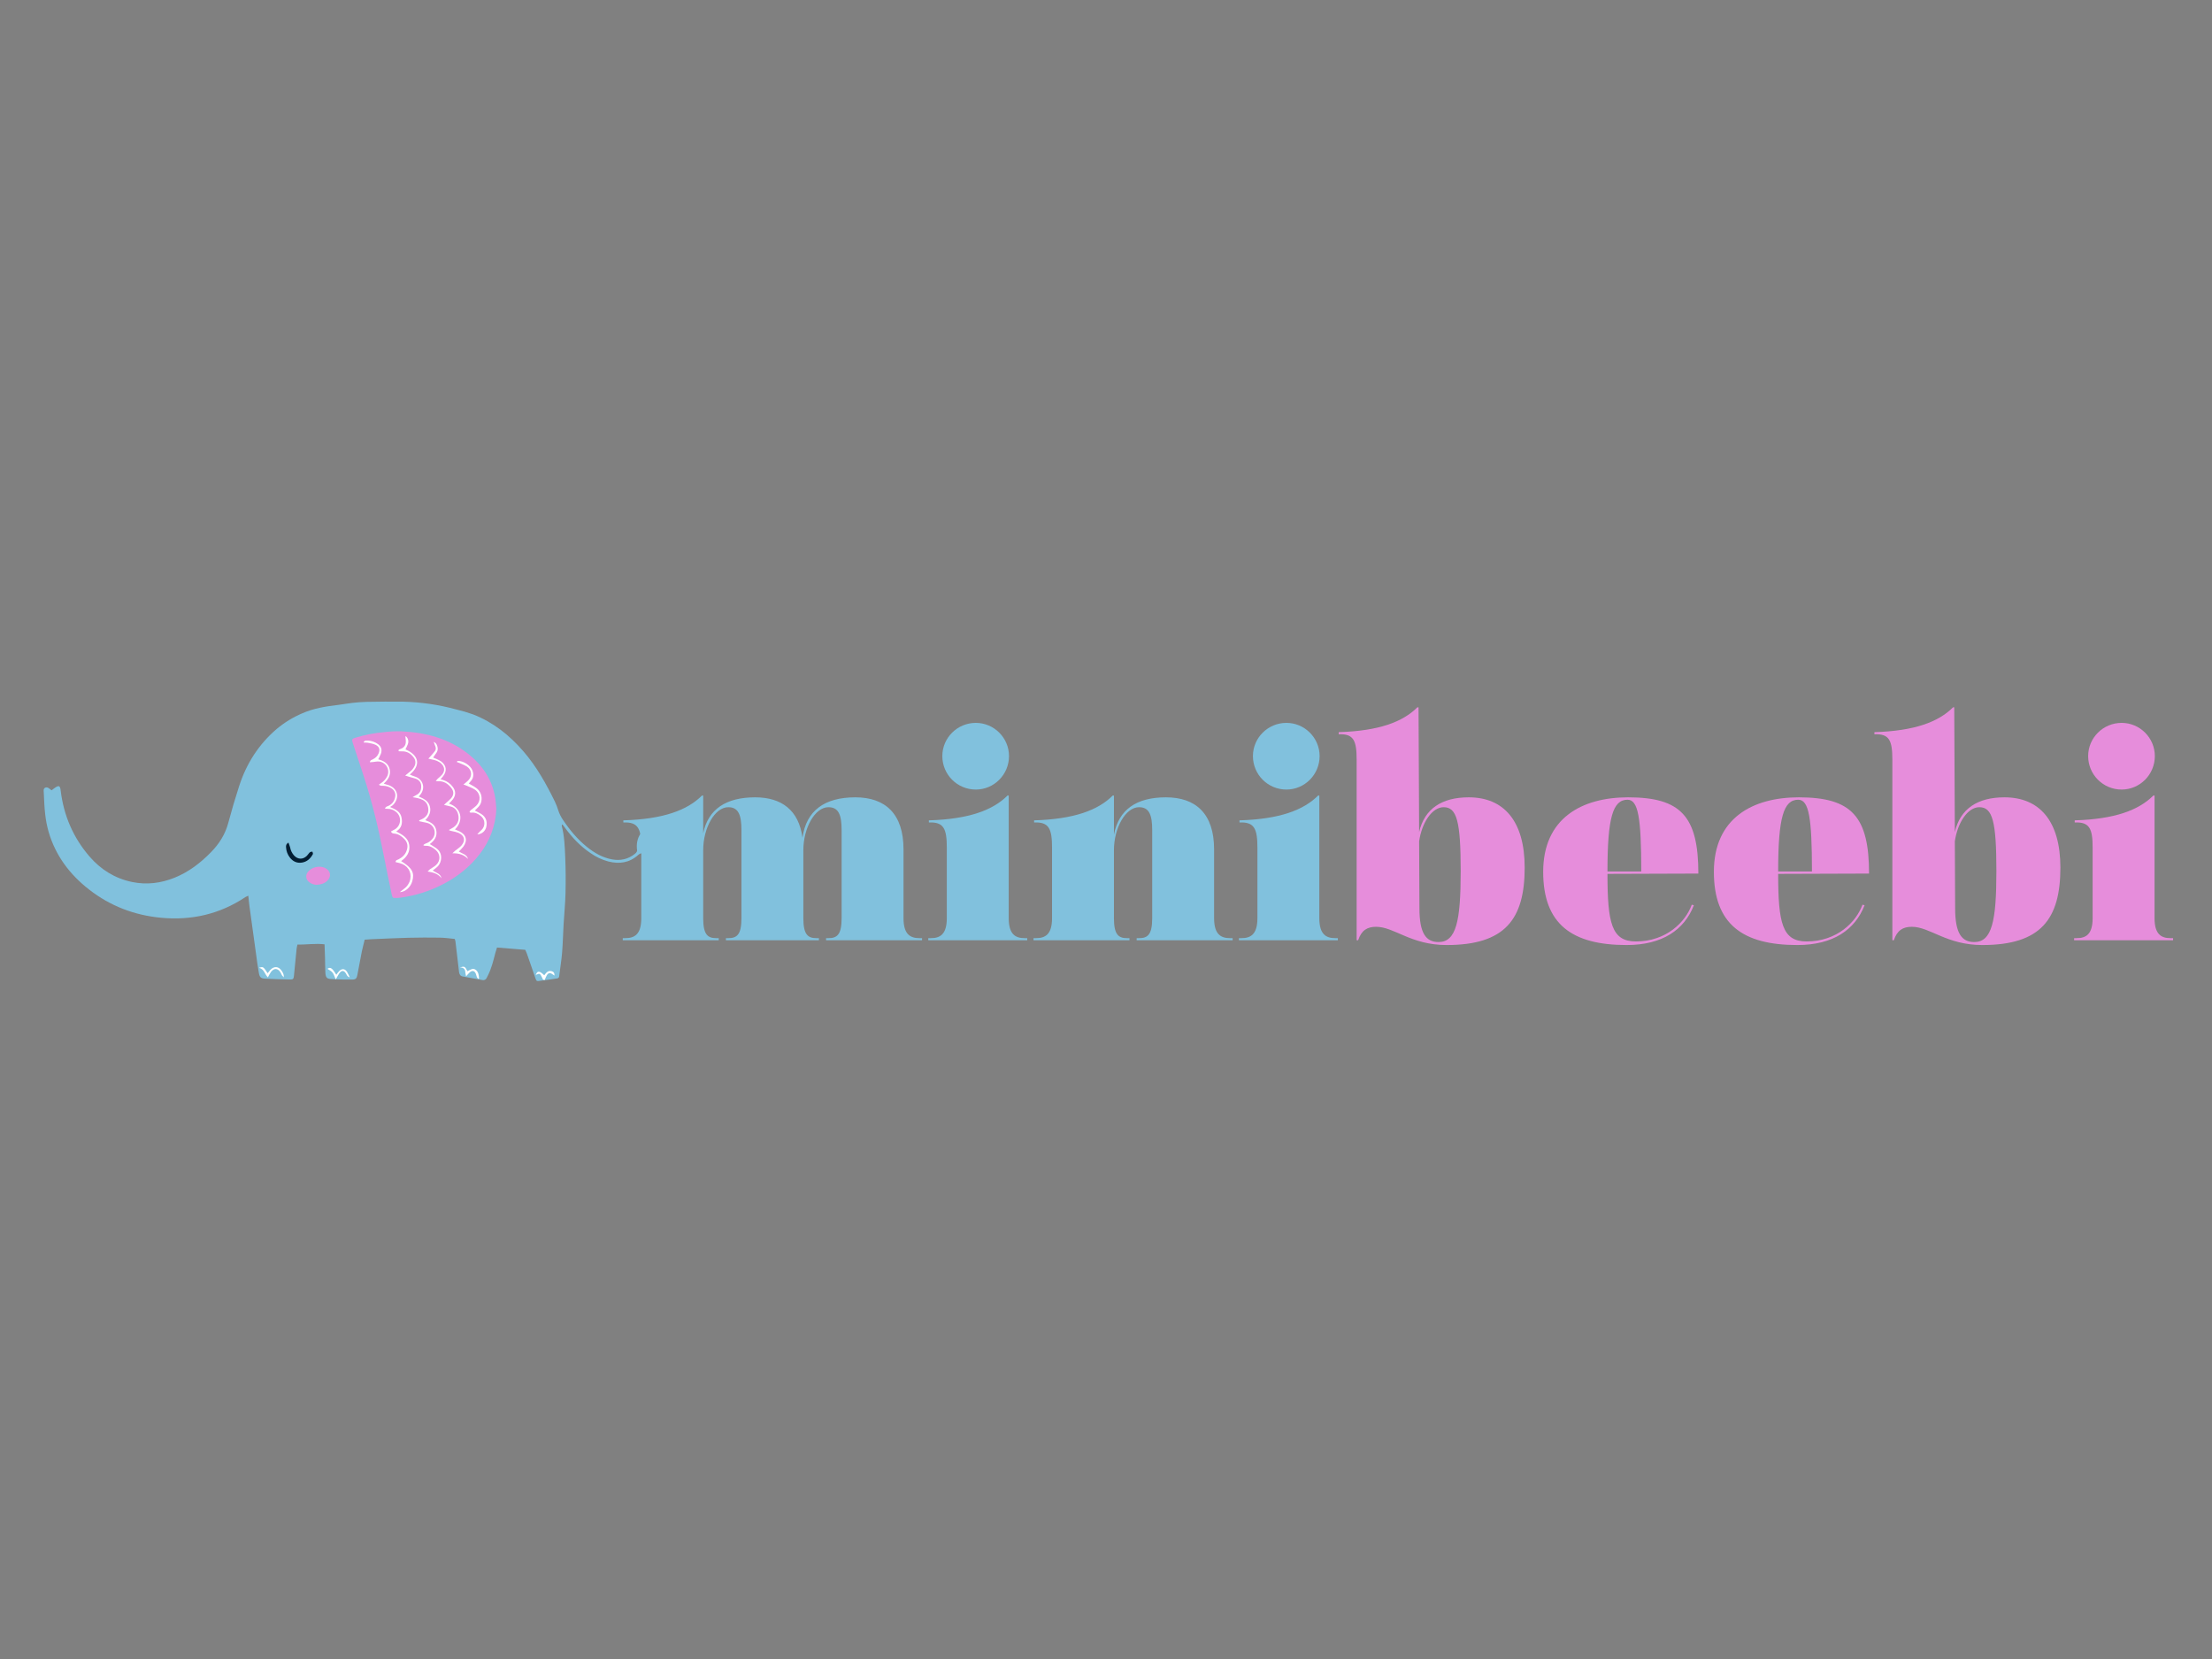 <svg xmlns="http://www.w3.org/2000/svg" xmlns:xlink="http://www.w3.org/1999/xlink" width="2000" zoomAndPan="magnify" viewBox="0 0 1500 1125" height="1500" preserveAspectRatio="xMidYMid meet" version="1.0"><rect x="0" y="0" width="1500" height="1125" fill="#808080" stroke="none"/><defs><g/><clipPath id="1cff7085ed"><path d="M 29.211 475.691 L 446.961 475.691 L 446.961 665.441 L 29.211 665.441 Z M 29.211 475.691 " clip-rule="nonzero"/></clipPath></defs><g fill="#81c1dd" fill-opacity="1"><g transform="translate(419.87, 637.605)"><g><path d="M 203.77 -1.418 C 197.484 -1.418 192.82 -3.852 192.82 -15.004 L 192.82 -61.637 C 192.82 -85.766 180.453 -96.918 160.18 -96.918 C 139.293 -96.918 126.926 -87.996 124.289 -69.547 C 121.855 -88.199 110.098 -96.918 92.254 -96.918 C 72.586 -96.918 60.422 -89.012 56.977 -72.586 L 56.977 -98.133 L 56.164 -98.133 C 46.23 -88.199 30.008 -82.117 2.84 -81.305 L 2.84 -79.887 C 12.977 -80.293 15.004 -75.629 15.004 -62.652 L 15.004 -15.004 C 15.004 -3.852 10.34 -1.418 4.055 -1.418 L 2.434 -1.418 L 2.434 0 L 67.52 0 L 67.52 -1.418 L 65.895 -1.418 C 60.016 -1.418 56.977 -3.852 56.977 -15.004 L 56.977 -61.031 C 56.977 -76.238 64.883 -90.227 74.008 -90.227 C 80.898 -90.227 82.926 -84.957 82.926 -74.613 L 82.926 -15.004 C 82.926 -3.852 79.887 -1.418 74.008 -1.418 L 72.383 -1.418 L 72.383 0 L 135.441 0 L 135.441 -1.418 L 133.82 -1.418 C 127.941 -1.418 124.898 -3.852 124.898 -15.004 L 124.898 -61.031 C 124.898 -76.238 132.805 -90.227 141.93 -90.227 C 148.824 -90.227 150.852 -84.957 150.852 -74.613 L 150.852 -15.004 C 150.852 -3.852 147.809 -1.418 141.93 -1.418 L 140.309 -1.418 L 140.309 0 L 205.395 0 L 205.395 -1.418 Z M 203.77 -1.418 "/></g></g></g><g fill="#81c1dd" fill-opacity="1"><g transform="translate(627.05, 637.605)"><g><path d="M 34.672 -102.191 C 47.039 -102.191 57.176 -112.328 57.176 -124.898 C 57.176 -137.266 47.039 -147.406 34.672 -147.406 C 22.102 -147.406 11.961 -137.266 11.961 -124.898 C 11.961 -112.328 22.102 -102.191 34.672 -102.191 Z M 67.922 -1.418 C 61.637 -1.418 56.977 -3.852 56.977 -15.004 L 56.977 -98.133 L 56.164 -98.133 C 46.23 -88.199 30.008 -82.117 2.84 -81.305 L 2.84 -79.887 C 12.977 -80.293 15.004 -75.629 15.004 -62.652 L 15.004 -15.004 C 15.004 -3.852 10.34 -1.418 4.055 -1.418 L 2.434 -1.418 L 2.434 0 L 69.547 0 L 69.547 -1.418 Z M 67.922 -1.418 "/></g></g></g><g fill="#81c1dd" fill-opacity="1"><g transform="translate(698.407, 637.605)"><g><path d="M 135.848 -1.418 C 129.562 -1.418 124.898 -3.852 124.898 -15.004 L 124.898 -61.637 C 124.898 -85.766 112.531 -96.918 92.254 -96.918 C 72.18 -96.918 60.219 -88.605 56.977 -71.574 L 56.977 -98.133 L 56.164 -98.133 C 46.23 -88.199 30.008 -82.117 2.84 -81.305 L 2.84 -79.887 C 12.977 -80.293 15.004 -75.629 15.004 -62.652 L 15.004 -15.004 C 15.004 -3.852 10.34 -1.418 4.055 -1.418 L 2.434 -1.418 L 2.434 0 L 67.52 0 L 67.52 -1.418 L 65.895 -1.418 C 60.016 -1.418 56.977 -3.852 56.977 -15.004 L 56.977 -61.031 C 56.977 -76.238 64.883 -90.227 74.008 -90.227 C 80.898 -90.227 82.926 -84.957 82.926 -74.613 L 82.926 -15.004 C 82.926 -3.852 79.887 -1.418 74.008 -1.418 L 72.383 -1.418 L 72.383 0 L 137.469 0 L 137.469 -1.418 Z M 135.848 -1.418 "/></g></g></g><g fill="#81c1dd" fill-opacity="1"><g transform="translate(837.676, 637.605)"><g><path d="M 34.672 -102.191 C 47.039 -102.191 57.176 -112.328 57.176 -124.898 C 57.176 -137.266 47.039 -147.406 34.672 -147.406 C 22.102 -147.406 11.961 -137.266 11.961 -124.898 C 11.961 -112.328 22.102 -102.191 34.672 -102.191 Z M 67.922 -1.418 C 61.637 -1.418 56.977 -3.852 56.977 -15.004 L 56.977 -98.133 L 56.164 -98.133 C 46.23 -88.199 30.008 -82.117 2.84 -81.305 L 2.84 -79.887 C 12.977 -80.293 15.004 -75.629 15.004 -62.652 L 15.004 -15.004 C 15.004 -3.852 10.34 -1.418 4.055 -1.418 L 2.434 -1.418 L 2.434 0 L 69.547 0 L 69.547 -1.418 Z M 67.922 -1.418 "/></g></g></g><g fill="#e68ddb" fill-opacity="1"><g transform="translate(909.018, 637.605)"><g><path d="M 86.984 -96.918 C 68.734 -96.918 56.977 -89.215 53.324 -73.398 L 52.918 -157.949 L 52.109 -157.949 C 42.172 -148.012 25.953 -141.93 -1.215 -141.117 L -1.215 -139.699 C 8.922 -140.105 10.949 -135.441 10.949 -122.465 L 10.949 0 L 11.961 0 C 14.191 -6.691 18.047 -9.125 24.129 -9.125 C 36.496 -9.125 47.648 3.242 71.98 3.242 C 111.516 3.242 124.898 -14.191 124.898 -49.27 C 124.898 -80.898 110.707 -96.918 86.984 -96.918 Z M 66.504 1.215 C 57.988 1.215 53.527 -4.664 53.527 -21.695 L 53.324 -67.113 C 55.148 -79.684 62.043 -90.227 69.953 -90.227 C 78.871 -90.227 81.508 -80.699 81.508 -46.836 C 81.508 -12.977 78.469 1.215 66.504 1.215 Z M 66.504 1.215 "/></g></g></g><g fill="#e68ddb" fill-opacity="1"><g transform="translate(1040.786, 637.605)"><g><path d="M 68.531 0.812 C 52.109 0.812 49.27 -11.559 49.27 -45.012 L 110.906 -45.215 C 110.906 -84.145 98.945 -96.918 63.262 -96.918 C 31.832 -96.918 5.676 -82.727 5.676 -46.43 C 5.676 -10.949 25.141 3.242 62.246 3.242 C 86.578 3.242 101.379 -7.098 107.867 -23.723 L 106.449 -24.129 C 102.191 -12.367 89.215 0.812 68.531 0.812 Z M 62.855 -95.297 C 70.152 -95.297 72.18 -83.129 72.18 -46.633 L 49.27 -46.633 L 49.27 -46.836 C 49.27 -83.129 52.918 -95.297 62.855 -95.297 Z M 62.855 -95.297 "/></g></g></g><g fill="#e68ddb" fill-opacity="1"><g transform="translate(1156.539, 637.605)"><g><path d="M 68.531 0.812 C 52.109 0.812 49.27 -11.559 49.27 -45.012 L 110.906 -45.215 C 110.906 -84.145 98.945 -96.918 63.262 -96.918 C 31.832 -96.918 5.676 -82.727 5.676 -46.43 C 5.676 -10.949 25.141 3.242 62.246 3.242 C 86.578 3.242 101.379 -7.098 107.867 -23.723 L 106.449 -24.129 C 102.191 -12.367 89.215 0.812 68.531 0.812 Z M 62.855 -95.297 C 70.152 -95.297 72.18 -83.129 72.18 -46.633 L 49.27 -46.633 L 49.27 -46.836 C 49.27 -83.129 52.918 -95.297 62.855 -95.297 Z M 62.855 -95.297 "/></g></g></g><g fill="#e68ddb" fill-opacity="1"><g transform="translate(1272.292, 637.605)"><g><path d="M 86.984 -96.918 C 68.734 -96.918 56.977 -89.215 53.324 -73.398 L 52.918 -157.949 L 52.109 -157.949 C 42.172 -148.012 25.953 -141.93 -1.215 -141.117 L -1.215 -139.699 C 8.922 -140.105 10.949 -135.441 10.949 -122.465 L 10.949 0 L 11.961 0 C 14.191 -6.691 18.047 -9.125 24.129 -9.125 C 36.496 -9.125 47.648 3.242 71.98 3.242 C 111.516 3.242 124.898 -14.191 124.898 -49.27 C 124.898 -80.898 110.707 -96.918 86.984 -96.918 Z M 66.504 1.215 C 57.988 1.215 53.527 -4.664 53.527 -21.695 L 53.324 -67.113 C 55.148 -79.684 62.043 -90.227 69.953 -90.227 C 78.871 -90.227 81.508 -80.699 81.508 -46.836 C 81.508 -12.977 78.469 1.215 66.504 1.215 Z M 66.504 1.215 "/></g></g></g><g fill="#e68ddb" fill-opacity="1"><g transform="translate(1404.06, 637.605)"><g><path d="M 34.672 -102.191 C 47.039 -102.191 57.176 -112.328 57.176 -124.898 C 57.176 -137.266 47.039 -147.406 34.672 -147.406 C 22.102 -147.406 11.961 -137.266 11.961 -124.898 C 11.961 -112.328 22.102 -102.191 34.672 -102.191 Z M 67.922 -1.418 C 61.637 -1.418 56.977 -3.852 56.977 -15.004 L 56.977 -98.133 L 56.164 -98.133 C 46.23 -88.199 30.008 -82.117 2.84 -81.305 L 2.84 -79.887 C 12.977 -80.293 15.004 -75.629 15.004 -62.652 L 15.004 -15.004 C 15.004 -3.852 10.34 -1.418 4.055 -1.418 L 2.434 -1.418 L 2.434 0 L 69.547 0 L 69.547 -1.418 Z M 67.922 -1.418 "/></g></g></g><g clip-path="url(#1cff7085ed)"><path fill="#81c1dd" d="M 446.82 559.723 C 445.688 564.023 444.844 568.355 443.371 572.477 C 442.078 576.074 439.207 578.156 435.234 578.574 C 434.301 578.723 433.488 579.117 432.793 579.754 C 426.836 585.113 419.961 586.078 412.449 584.164 C 408.035 582.953 403.965 581.02 400.242 578.363 C 393.52 573.816 388.047 568 383.258 561.508 C 382.754 560.832 382.262 560.141 381.738 559.473 C 381.543 559.297 381.328 559.148 381.094 559.027 C 380.98 559.34 380.926 559.664 380.926 560 C 382.758 566.98 382.98 574.184 383.289 581.277 C 383.645 589.445 383.676 597.648 383.484 605.82 C 383.316 612.777 382.586 619.723 382.191 626.68 C 381.809 633.16 381.688 639.66 381.156 646.125 C 380.73 651.375 379.832 656.578 379.219 661.812 C 379.23 662.023 379.199 662.227 379.129 662.426 C 379.059 662.625 378.953 662.805 378.812 662.965 C 378.672 663.121 378.504 663.246 378.316 663.344 C 378.125 663.438 377.926 663.492 377.715 663.508 C 373.613 664.102 369.52 664.738 365.406 665.223 C 363.824 665.41 363.676 665.066 362.996 663.094 C 361.141 657.668 359.262 652.246 357.359 646.836 C 357.051 645.953 356.617 645.113 356.172 644.09 L 337.027 642.535 C 336.613 643.875 336.188 645.113 335.867 646.332 C 334.523 651.527 333.281 656.75 330.816 661.574 C 330.52 662.16 330.246 662.766 329.91 663.328 C 329.793 663.559 329.645 663.77 329.461 663.953 C 329.277 664.137 329.066 664.285 328.836 664.402 C 328.602 664.52 328.355 664.598 328.098 664.633 C 327.84 664.668 327.582 664.664 327.328 664.617 C 322.809 663.816 318.246 663.012 313.719 662.152 C 312.074 661.844 311.465 660.555 311.273 659.066 C 310.938 656.453 310.672 653.832 310.367 651.219 C 309.863 646.922 309.355 642.621 308.836 638.324 C 308.723 637.777 308.566 637.238 308.379 636.711 C 305.066 636.41 301.707 635.887 298.336 635.836 C 291.176 635.719 284.012 635.746 276.844 635.918 C 268.551 636.125 260.258 636.562 251.965 636.898 C 250.473 636.957 248.988 637.098 247.289 637.215 C 246.645 640 245.914 642.617 245.352 645.27 C 244.293 650.523 243.332 655.797 242.348 661.07 C 241.941 663.289 241.328 664.211 239.086 664.242 C 234.102 664.309 229.102 664.242 224.129 663.875 C 221.547 663.703 220.809 662.586 220.641 659.602 C 220.457 656.223 220.492 652.824 220.398 649.441 C 220.32 646.453 220.191 643.469 220.082 640.367 C 213.828 639.602 207.934 640.676 201.707 640.508 C 201.5 641.543 201.23 642.508 201.125 643.488 C 200.504 649.574 199.906 655.66 199.324 661.746 C 199.129 663.785 198.773 664.254 196.707 664.219 C 191.152 664.109 185.594 663.965 180.047 663.684 C 176.898 663.52 176.086 662.836 175.523 659.68 C 174.73 655.324 174.188 650.934 173.586 646.551 C 172.074 635.848 170.594 625.125 169.145 614.379 C 168.84 612.148 168.652 609.898 168.383 607.383 C 167.754 607.629 167.148 607.914 166.559 608.238 C 149.168 619.883 129.973 624.293 109.25 622.352 C 91.164 620.656 74.77 614.402 60.426 603.223 C 47.309 593.023 37.672 580.207 32.965 564.086 C 31.84 560.098 31.055 556.043 30.613 551.922 C 30.051 547.094 29.93 542.164 29.676 537.297 C 29.613 536.207 29.348 534.859 30.535 534.215 C 31.922 533.469 33.043 534.41 34.086 535.234 L 34.992 535.93 C 36.008 535.09 37.07 534.309 38.184 533.598 C 39.836 532.668 40.598 533.074 40.977 534.887 C 41.055 535.254 41.09 535.629 41.133 536.004 C 43.176 552.902 49.586 567.957 60.734 580.852 C 68.398 589.715 77.945 595.68 89.57 598.098 C 99.484 600.129 109.082 598.941 118.402 595.176 C 128.016 591.309 136.012 585.137 143.199 577.77 C 148.703 572.113 152.727 565.75 154.785 558.066 C 157.016 549.691 159.469 541.383 162.145 533.141 C 167.078 517.84 175.441 504.691 187.75 494.23 C 193 489.863 198.77 486.344 205.059 483.676 C 212.984 480.191 221.301 478.98 229.734 477.961 C 232.727 477.605 235.684 476.996 238.68 476.672 C 241.953 476.312 245.254 475.996 248.551 475.945 C 256.848 475.809 265.148 475.68 273.445 475.816 C 285.57 476.121 297.484 477.859 309.188 481.039 C 313.125 481.957 317 483.094 320.812 484.449 C 334.375 489.711 345.438 498.543 354.891 509.445 C 363.793 519.715 370.359 531.465 376.289 543.617 C 377.191 545.492 377.945 547.426 378.543 549.418 C 379.293 551.762 380.367 553.945 381.77 555.969 C 386.336 562.836 391.551 569.129 398.008 574.312 C 403.07 578.375 408.574 581.586 415.059 582.766 C 420.734 583.797 425.922 582.684 430.492 579.039 C 431.617 578.148 432.371 577.207 431.887 575.699 C 431.879 575.605 431.879 575.512 431.887 575.414 C 431.152 566.512 436.836 559.91 445.773 559.297 C 445.93 559.25 446.098 559.406 446.82 559.723 Z M 446.82 559.723 " fill-opacity="1" fill-rule="nonzero"/></g><path fill="#e68ddb" d="M 336.574 548.613 C 336.457 551.391 336.121 554.145 335.574 556.867 C 335.023 559.594 334.266 562.262 333.297 564.867 C 332.328 567.473 331.164 569.988 329.805 572.414 C 328.441 574.84 326.898 577.145 325.176 579.328 C 318.453 588.066 309.953 594.676 300.195 599.723 C 291.137 604.367 281.562 607.379 271.469 608.75 C 270.629 608.867 269.781 608.93 268.93 608.941 C 266.305 609 266.129 608.941 265.574 606.254 C 263.809 597.781 262.02 589.309 260.375 580.805 C 256.746 562.109 252.34 543.641 246.379 525.551 C 243.996 518.309 241.617 511.066 239.234 503.824 C 238.43 501.352 238.59 501.023 241.172 500.219 C 247.5 498.285 253.957 497.031 260.547 496.461 C 264.391 496.008 268.246 495.828 272.117 495.918 C 288.965 496.68 304.738 500.902 318.094 511.707 C 327.496 519.324 333.793 528.922 335.82 541.004 C 336.312 543.965 336.422 546.98 336.574 548.613 Z M 336.574 548.613 " fill-opacity="1" fill-rule="nonzero"/><path fill="#e68ddb" d="M 214.559 600.012 C 212.605 599.922 210.883 599.242 209.391 597.98 C 209.145 597.777 208.922 597.551 208.723 597.305 C 208.52 597.055 208.348 596.789 208.199 596.504 C 208.055 596.223 207.938 595.926 207.848 595.617 C 207.762 595.312 207.707 595 207.684 594.68 C 207.656 594.363 207.664 594.043 207.707 593.727 C 207.746 593.41 207.816 593.102 207.918 592.801 C 208.023 592.496 208.152 592.207 208.316 591.934 C 208.477 591.656 208.664 591.398 208.875 591.16 C 211.457 587.938 216.762 586.781 220.449 588.582 C 224.383 590.516 224.969 594.668 221.637 597.543 C 219.641 599.336 217.18 599.879 214.559 600.012 Z M 214.559 600.012 " fill-opacity="1" fill-rule="nonzero"/><path fill="#021e33" d="M 195.59 571.375 C 196.043 572.664 196.5 573.637 196.746 574.668 C 197.133 576.746 198.027 578.574 199.434 580.156 C 202.016 582.887 205.434 582.992 208.125 580.32 C 208.855 579.602 209.352 578.641 210.117 577.961 C 210.508 577.609 211.246 577.633 211.828 577.492 C 211.957 578.066 212.383 578.781 212.168 579.199 C 210.547 582.238 208.16 584.43 204.633 584.953 C 201.254 585.449 198.555 584.105 196.516 581.457 C 194.988 579.453 194.145 577.199 193.984 574.688 C 193.891 573.57 193.867 572.469 195.59 571.375 Z M 195.59 571.375 " fill-opacity="1" fill-rule="nonzero"/><path fill="#ffffff" d="M 265.133 563.828 C 265.742 563.496 266.328 563.109 266.969 562.816 C 267.25 562.691 267.527 562.551 267.793 562.391 C 268.055 562.227 268.309 562.051 268.551 561.859 C 268.793 561.664 269.023 561.457 269.238 561.234 C 269.457 561.016 269.656 560.777 269.844 560.531 C 270.027 560.281 270.195 560.023 270.348 559.754 C 270.5 559.484 270.637 559.207 270.754 558.922 C 270.867 558.633 270.969 558.34 271.047 558.043 C 271.125 557.742 271.184 557.438 271.223 557.133 C 271.266 556.824 271.285 556.516 271.285 556.207 C 271.285 555.898 271.266 555.59 271.227 555.281 C 271.188 554.977 271.129 554.672 271.051 554.371 C 270.973 554.074 270.875 553.781 270.762 553.492 C 270.645 553.207 270.512 552.926 270.359 552.656 C 270.207 552.387 270.039 552.129 269.855 551.879 C 269.672 551.633 269.469 551.395 269.254 551.172 C 269.039 550.949 268.812 550.742 268.57 550.547 C 267.777 549.863 266.887 549.344 265.898 548.984 C 264.914 548.629 263.898 548.457 262.848 548.473 C 262.332 548.473 261.809 548.438 261.098 548.414 C 261.395 546.969 262.465 546.906 263.25 546.551 C 263.855 546.289 264.422 545.957 264.949 545.551 C 265.473 545.148 265.941 544.684 266.348 544.164 C 266.758 543.645 267.094 543.078 267.359 542.473 C 267.629 541.867 267.816 541.238 267.926 540.586 C 268.066 540.035 268.125 539.477 268.09 538.906 C 268.055 538.336 267.934 537.789 267.727 537.258 C 267.52 536.727 267.234 536.242 266.871 535.801 C 266.508 535.359 266.086 534.988 265.605 534.68 C 263.93 533.531 262.078 532.926 260.043 532.863 C 259.059 532.793 257.957 533.082 256.957 532.09 C 257.473 531.715 257.895 531.398 258.328 531.102 C 260.199 529.906 261.629 528.316 262.613 526.324 C 262.734 526.074 262.836 525.82 262.922 525.559 C 263.008 525.297 263.078 525.031 263.137 524.758 C 263.191 524.488 263.23 524.219 263.254 523.941 C 263.277 523.668 263.285 523.391 263.273 523.117 C 263.266 522.84 263.238 522.566 263.199 522.293 C 263.156 522.023 263.098 521.754 263.023 521.488 C 262.949 521.223 262.863 520.961 262.758 520.707 C 262.652 520.449 262.531 520.203 262.398 519.961 C 262.266 519.719 262.117 519.488 261.957 519.262 C 261.793 519.039 261.621 518.828 261.434 518.625 C 261.246 518.422 261.047 518.23 260.84 518.051 C 260.629 517.871 260.41 517.703 260.18 517.547 C 259.953 517.395 259.715 517.254 259.469 517.129 C 259.223 517.004 258.969 516.891 258.711 516.797 C 258.453 516.699 258.188 516.621 257.922 516.555 C 257.652 516.488 257.379 516.441 257.105 516.406 C 255.75 516.246 254.328 516.613 252.941 516.738 C 252.293 516.797 251.59 516.84 250.824 516.898 C 250.996 515.449 251.973 515.375 252.664 515.016 C 254.367 514.121 255.828 513.012 256.629 511.148 C 257.848 508.348 257.332 506.336 254.594 505.035 C 253.023 504.285 251.203 504.035 249.473 503.676 C 248.582 503.562 247.688 503.52 246.793 503.551 C 246.754 503.363 246.707 503.172 246.664 502.977 C 247.07 502.727 247.465 502.281 247.879 502.258 C 249.445 502.125 250.984 502.281 252.492 502.727 C 254 503.172 255.379 503.875 256.621 504.836 C 258.605 506.383 259.207 508.602 258.27 511.191 C 257.738 512.465 257.141 513.707 256.473 514.918 C 260.176 515.887 263.402 517.699 264.27 521.695 C 265.121 525.562 263.312 528.625 260.227 531.367 C 261.09 531.676 261.57 531.855 262.059 532.012 C 262.414 532.129 262.789 532.18 263.152 532.293 C 269.816 534.418 271.371 541.102 266.328 546.039 C 265.754 546.488 265.145 546.887 264.508 547.238 C 268.441 548.91 271.613 550.465 272.32 554.578 C 272.969 558.293 272.457 561.52 268.688 563.797 C 272.871 566.008 276.777 568.148 277.508 572.961 C 278.238 577.77 275.824 581.23 272.012 583.922 C 279.465 588.594 281.152 591.656 279.605 597.461 C 278.535 601.488 274.977 604.809 271.121 604.977 C 272.25 604.074 273.098 603.387 273.961 602.715 C 275.047 601.941 275.957 601 276.691 599.887 C 277.426 598.773 277.934 597.566 278.219 596.266 C 279.266 591.109 276.332 586.668 270.961 585.262 C 270.062 585.027 269.152 584.848 268.262 584.617 C 268.262 583.145 269.441 583.152 270.195 582.758 C 272.703 581.469 274.719 579.703 275.707 576.957 C 276.828 573.934 276.438 571.246 274.137 568.891 C 272.316 567.02 270.262 565.617 267.594 565.285 C 266.695 565.23 265.676 565.176 265.133 563.828 Z M 265.133 563.828 " fill-opacity="1" fill-rule="nonzero"/><path fill="#ffffff" d="M 284.23 556.285 C 288.004 554.996 290.805 552.648 290.449 548.551 C 289.902 542.281 284.895 541.418 279.793 540.594 C 280.66 540.09 281.492 539.535 282.379 539.09 C 285.062 537.762 285.762 535.395 285.605 532.707 C 285.438 530.129 283.816 528.645 281.469 527.891 C 280.125 527.453 278.75 527.129 277.391 526.742 C 276.688 526.539 275.996 526.297 274.77 525.906 C 275.945 524.949 276.773 524.25 277.629 523.59 C 279.207 522.477 280.391 521.043 281.184 519.285 C 281.395 518.832 281.539 518.359 281.617 517.867 C 281.695 517.375 281.707 516.883 281.652 516.387 C 281.594 515.895 281.473 515.414 281.281 514.953 C 281.094 514.492 280.844 514.066 280.535 513.676 C 278.523 510.922 275.875 509.34 272.34 509.504 C 271.695 509.535 271.051 509.465 270.402 509.445 C 269.934 508.477 270.586 508.227 271.238 508.027 C 273.316 507.383 274.77 506.016 275.113 503.953 C 275.375 502.477 274.984 500.875 274.879 499.23 C 275.238 499.367 275.555 499.57 275.828 499.84 C 276.379 500.512 276.719 501.281 276.852 502.141 C 276.98 503 276.887 503.832 276.566 504.641 C 276.105 505.855 275.492 507.008 274.949 508.188 C 284.488 512.293 285.285 519.18 277.895 525.227 C 278.543 525.52 279.09 525.789 279.652 526.004 C 280.441 526.297 281.266 526.523 282.047 526.848 C 287.133 528.922 288.508 534.656 284.973 538.938 C 284.695 539.27 284.406 539.582 283.953 540.129 C 287.273 541.574 290.41 542.992 291.445 546.648 C 292.48 550.301 291.207 553.301 288.391 556.176 C 291.977 557.465 295.102 559.027 295.844 563.105 C 296.586 567.188 294.707 569.988 291.438 572.371 C 293.016 573.371 294.383 574.16 295.676 575.062 C 298.613 577.125 299.594 579.98 298.957 583.441 C 298.762 584.422 298.398 585.336 297.871 586.184 C 297.344 587.035 296.688 587.766 295.895 588.375 C 295.121 589.02 294.32 589.664 293.441 590.34 C 295.738 591.902 298.742 592.387 299.375 595.531 C 297.148 592.566 293.887 591.594 289.973 590.969 C 290.477 590.43 291.008 589.922 291.574 589.453 C 292.949 588.473 294.52 587.703 295.734 586.559 C 298.859 583.609 298.699 579.215 295.461 576.375 C 293.523 574.668 291.324 573.41 288.578 573.559 C 288.203 573.551 287.836 573.508 287.473 573.422 C 287.395 573.422 287.336 573.312 287.039 573.055 C 287.48 572.66 287.973 572.336 288.508 572.082 C 290.262 571.531 291.738 570.559 292.938 569.168 C 293.129 568.969 293.305 568.754 293.469 568.531 C 293.637 568.309 293.785 568.074 293.922 567.836 C 294.055 567.594 294.176 567.344 294.281 567.086 C 294.387 566.832 294.477 566.566 294.547 566.301 C 294.621 566.031 294.676 565.762 294.715 565.488 C 294.754 565.215 294.773 564.938 294.777 564.66 C 294.781 564.383 294.77 564.105 294.738 563.832 C 294.711 563.555 294.664 563.285 294.598 563.012 C 294.535 562.742 294.453 562.48 294.359 562.219 C 294.262 561.961 294.148 561.707 294.02 561.461 C 293.895 561.215 293.75 560.977 293.594 560.75 C 293.434 560.523 293.262 560.305 293.078 560.098 C 292.895 559.891 292.699 559.695 292.488 559.512 C 292.281 559.332 292.062 559.16 291.832 559.004 C 291.602 558.852 291.363 558.711 291.117 558.582 C 290.867 558.457 290.613 558.348 290.355 558.254 C 289.367 557.938 288.363 557.695 287.344 557.531 L 284.379 556.887 C 284.379 556.68 284.301 556.48 284.23 556.285 Z M 284.23 556.285 " fill-opacity="1" fill-rule="nonzero"/><path fill="#ffffff" d="M 290.488 514.473 C 292.195 512.5 293.719 510.973 294.953 509.258 C 296.398 507.273 294.699 505.391 294.105 503.094 C 295.895 503.844 296.297 505.098 296.625 506.316 C 296.836 507.004 296.891 507.707 296.789 508.418 C 296.688 509.129 296.438 509.785 296.035 510.387 C 295.309 511.469 294.52 512.516 293.672 513.707 C 294.469 514.027 295.16 514.281 295.824 514.598 C 296.949 515.059 298.023 515.617 299.055 516.266 C 302.816 518.992 303.277 522.941 300.344 526.543 C 299.887 527.105 299.422 527.652 298.781 528.418 L 300.582 528.969 C 301.902 529.375 303.117 529.984 304.238 530.793 C 305.355 531.602 306.312 532.566 307.113 533.688 C 309.16 536.41 309.148 539.324 307.113 542.023 C 306.332 543.043 305.375 543.957 304.457 544.938 C 312.719 547.699 314.832 556.188 308.516 562.461 C 309.516 562.883 310.453 563.25 311.383 563.676 C 316.207 565.875 317.297 570.027 314.109 574.242 C 313.168 575.367 312.176 576.441 311.129 577.465 C 313.473 578.922 316.566 579.328 317.363 582.488 C 314.668 579.613 311.273 578.531 306.789 578.621 C 307.68 577.789 308.082 577.383 308.508 577.02 C 310.02 575.77 311.789 574.73 313.027 573.242 C 315.785 569.902 314.965 566.602 310.977 564.805 C 309.48 564.242 307.945 563.828 306.371 563.559 C 305.648 563.48 304.98 563.242 304.367 562.848 C 304.949 562.516 305.512 562.148 306.105 561.852 C 310.129 559.871 311.777 556.301 310.625 552.043 C 309.902 549.367 308.281 547.59 305.543 546.887 L 301.086 545.797 L 302.703 544.293 C 303.867 543.344 304.961 542.32 305.984 541.219 C 307.863 538.891 307.828 536.629 305.984 534.27 C 303.715 531.398 300.895 529.527 297.023 529.785 C 296.516 529.773 296.008 529.727 295.5 529.645 C 296.055 528.969 296.379 528.492 296.793 528.098 C 297.871 527.047 299.156 526.164 300.023 524.988 C 301.816 522.551 301.469 519.988 299.293 517.898 C 297.453 516.113 295.113 515.422 292.684 514.945 Z M 290.488 514.473 " fill-opacity="1" fill-rule="nonzero"/><path fill="#ffffff" d="M 309.715 516.68 C 310.199 516.113 310.258 515.988 310.316 515.988 C 314.125 515.836 319.125 519.051 320.367 522.477 C 321.371 525.262 321.141 527.828 318.949 530.039 C 318.57 530.426 318.254 530.883 317.887 531.328 C 319.598 532.332 321.289 533.16 322.789 534.242 C 323.41 534.668 323.969 535.168 324.461 535.738 C 324.953 536.312 325.367 536.938 325.699 537.613 C 326.031 538.293 326.27 539 326.418 539.738 C 326.566 540.48 326.617 541.227 326.57 541.98 C 326.566 542.93 326.387 543.844 326.031 544.727 C 325.68 545.605 325.176 546.395 324.523 547.086 C 323.758 547.902 322.961 548.695 322 549.664 C 323.504 550.449 324.93 551.078 326.23 551.902 C 329.363 553.887 330.539 556.77 329.84 560.379 C 329.715 561.117 329.469 561.816 329.105 562.469 C 328.742 563.125 328.277 563.699 327.719 564.195 C 327.156 564.691 326.527 565.078 325.832 565.359 C 325.137 565.641 324.414 565.801 323.664 565.836 C 324.203 565.191 324.551 564.727 324.957 564.309 C 325.789 563.43 326.836 562.695 327.469 561.695 C 327.68 561.367 327.859 561.02 328.004 560.66 C 328.148 560.297 328.262 559.926 328.34 559.543 C 328.414 559.16 328.457 558.773 328.461 558.387 C 328.469 557.996 328.438 557.609 328.371 557.223 C 328.305 556.84 328.203 556.465 328.066 556.098 C 327.93 555.734 327.762 555.383 327.559 555.051 C 327.359 554.715 327.129 554.402 326.867 554.109 C 326.609 553.816 326.324 553.555 326.016 553.312 C 324.145 551.793 322.07 550.734 319.559 551.09 C 319.285 551.098 319.016 551.059 318.758 550.973 C 318.68 550.973 318.621 550.855 318.375 550.633 C 318.578 550.195 318.84 549.797 319.164 549.438 C 320.387 548.406 321.746 547.555 322.902 546.445 C 326.25 543.145 325.973 538.16 322.09 535.488 C 320.203 534.195 317.891 533.477 315.762 532.516 C 315.355 532.328 314.914 532.211 314.273 531.992 C 315.457 531 316.504 530.227 317.422 529.316 C 320.367 526.426 320.086 522.223 316.715 519.863 C 315.43 519.086 314.082 518.422 312.68 517.879 C 311.742 517.504 310.812 517.145 309.715 516.68 Z M 309.715 516.68 " fill-opacity="1" fill-rule="nonzero"/><path fill="#ffffff" d="M 181.668 662.734 C 179.367 660.613 179.285 657.156 175.594 656.285 C 178.488 655.402 178.488 655.402 181.5 659.961 C 182.086 659.219 182.598 658.492 183.191 657.84 C 185.879 654.926 189.004 655.18 191.121 658.484 C 191.863 659.652 192.633 660.844 192.414 662.762 C 191.977 662.305 191.574 661.824 191.199 661.316 C 190.812 660.672 190.555 659.941 190.164 659.312 C 188.344 656.488 185.871 656.352 183.793 659.027 C 183 660.215 182.293 661.453 181.668 662.734 Z M 181.668 662.734 " fill-opacity="1" fill-rule="nonzero"/><path fill="#ffffff" d="M 227.703 664.16 C 226.754 662.098 226.359 660.562 225.449 659.453 C 224.535 658.344 223.156 657.758 222.02 656.969 C 223.277 656.086 224.316 656.094 225.617 657.473 C 226.516 658.578 227.324 659.75 228.043 660.98 C 228.641 660.133 229.285 659.324 229.98 658.555 C 231.918 656.621 233.855 656.77 235.367 659.09 C 236.043 660.293 236.648 661.527 237.184 662.797 C 235.418 662.25 235.211 661.199 234.746 660.398 C 233.262 657.82 231.598 657.762 229.902 660.289 C 229.176 661.336 228.637 662.488 227.703 664.16 Z M 227.703 664.16 " fill-opacity="1" fill-rule="nonzero"/><path fill="#ffffff" d="M 311.898 656.008 C 315.012 655.105 315.227 655.234 316.98 658.59 C 318.859 657.723 320.777 656.008 322.859 657.867 C 324.551 659.367 324.719 661.504 324.84 663.547 L 324.195 663.805 C 323.891 663.426 323.621 663.023 323.395 662.594 C 323.109 661.895 322.988 661.141 322.715 660.445 C 321.852 658.254 320.352 657.836 318.551 659.355 C 317.66 660.219 316.828 661.137 316.051 662.102 C 315.859 661.391 315.715 660.672 315.617 659.941 C 315.555 657.852 315.07 656.074 311.898 656.008 Z M 311.898 656.008 " fill-opacity="1" fill-rule="nonzero"/><path fill="#ffffff" d="M 363.309 661.098 C 364.445 658.148 365.77 658.195 369.074 661.355 C 370.32 659.684 371.586 657.926 374.066 658.57 C 375.359 658.906 376.082 659.77 376.004 661.562 C 375.359 661.156 375.035 660.949 374.711 660.703 C 373 659.414 371.695 659.684 370.656 661.613 C 370.141 662.574 369.766 663.605 369.363 664.539 C 367.996 664.539 367.91 663.566 367.562 662.844 C 366.168 659.969 366.031 659.91 363.309 661.098 Z M 363.309 661.098 " fill-opacity="1" fill-rule="nonzero"/></svg>